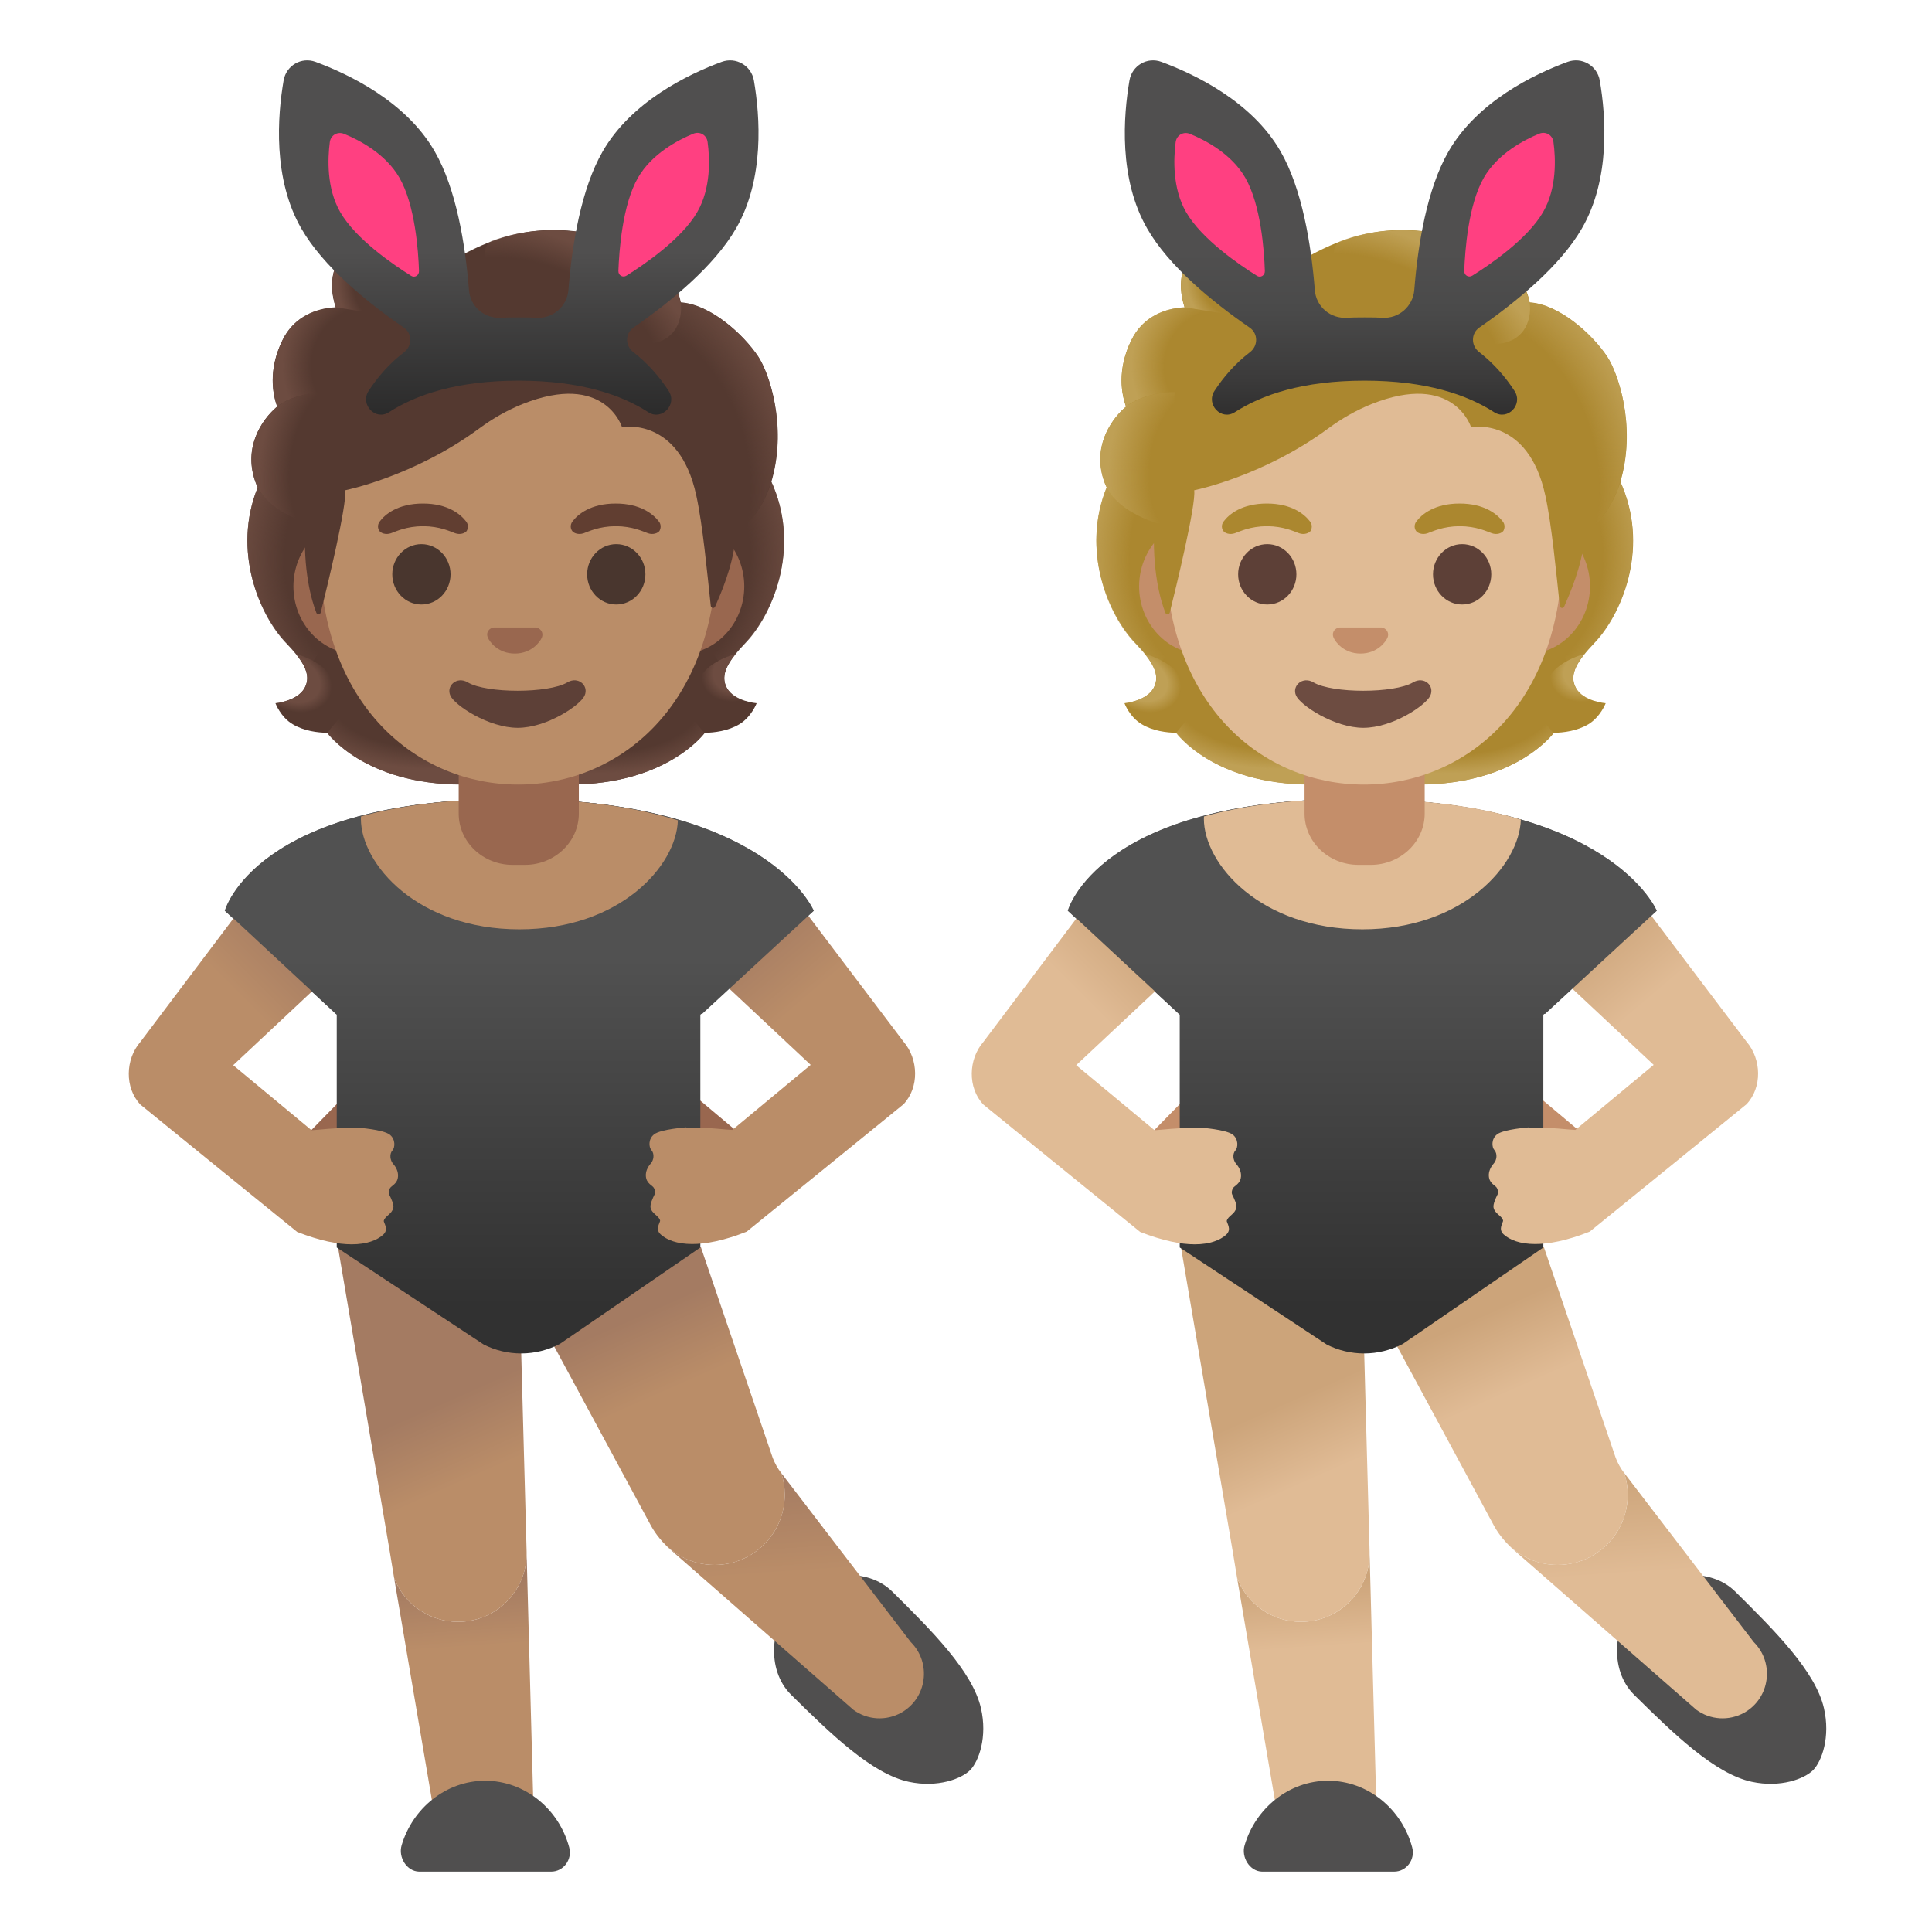 <?xml version="1.0" encoding="utf-8"?>
<!-- Generator: Adobe Illustrator 26.3.1, SVG Export Plug-In . SVG Version: 6.00 Build 0)  -->
<svg version="1.1" id="Layer_1" xmlns="http://www.w3.org/2000/svg" xmlns:xlink="http://www.w3.org/1999/xlink" x="0px" y="0px"
	 viewBox="0 0 128 128" style="enable-background:new 0 0 128 128;" xml:space="preserve">
<path style="fill:#C48E6A;" d="M75.96,75.4l2.33-2.38c0.17-0.12,1.1-0.14,1.29-0.08c0.06,0,0.45,0.69,0.51,0.7l0.9,0.16
	c0.38,0.09,0.63,0.48,0.54,0.87l-0.04,0.21c-0.08,0.39-0.46,0.64-0.84,0.55l-1.37-0.32l-2.38,1.68c-0.32,0.23-0.76,0.14-0.99-0.19
	l-0.12-0.18C75.56,76.07,75.64,75.62,75.96,75.4z"/>
<path style="fill:#504F4F;" d="M120.84,113.17c-0.56-2.43-3.24-5.12-5.87-7.72c-1.7-1.68-4.76-1.33-6.43,0.38s-1.97,4.78-0.27,6.46
	c2.63,2.6,5.36,5.24,7.79,5.76c1.91,0.41,3.5-0.2,4.07-0.78C120.7,116.68,121.28,115.08,120.84,113.17z"/>
<linearGradient id="SVGID_1_" gradientUnits="userSpaceOnUse" x1="86.415" y1="25.291" x2="87.16" y2="14.222" gradientTransform="matrix(1 0 0 -1 0 130)">
	<stop  offset="1.300000e-03" style="stop-color:#CCA47A"/>
	<stop  offset="0.402" style="stop-color:#E0BB95"/>
</linearGradient>
<path style="fill:url(#SVGID_1_);" d="M91.3,123.82h-6.06l-3.28-19.28c0.65,1.7,2.3,2.91,4.24,2.91c2.5,0,4.53-2.02,4.54-4.51
	L91.3,123.82z"/>
<linearGradient id="SVGID_00000042726326251937807320000006790957361291631006_" gradientUnits="userSpaceOnUse" x1="107.888" y1="32.432" x2="109.005" y2="15.808" gradientTransform="matrix(1 0 0 -1 0 130)">
	<stop  offset="1.300000e-03" style="stop-color:#CCA47A"/>
	<stop  offset="0.402" style="stop-color:#E0BB95"/>
</linearGradient>
<path style="fill:url(#SVGID_00000042726326251937807320000006790957361291631006_);" d="M115.56,113.47
	c-1,0.56-2.24,0.49-3.17-0.19l-12.15-10.64c-0.11-0.1-0.22-0.2-0.32-0.31c0.84,0.83,1.99,1.35,3.27,1.35c2.57,0,4.65-2.08,4.65-4.65
	c0-0.5-0.08-0.99-0.23-1.44c0.01,0.01,0.02,0.03,0.03,0.04l8.55,11.16C117.58,110.17,117.27,112.51,115.56,113.47z"/>
<linearGradient id="SVGID_00000026146029553537374210000004866642571428838577_" gradientUnits="userSpaceOnUse" x1="90.718" y1="39.583" x2="96.206" y2="27.21" gradientTransform="matrix(1 0 0 -1 0 130)">
	<stop  offset="1.300000e-03" style="stop-color:#CCA47A"/>
	<stop  offset="0.402" style="stop-color:#E0BB95"/>
</linearGradient>
<path style="fill:url(#SVGID_00000026146029553537374210000004866642571428838577_);" d="M107.84,99.03c0,2.57-2.08,4.65-4.65,4.65
	c-1.28,0-2.43-0.52-3.27-1.35c-0.13-0.13-0.25-0.26-0.36-0.4c-0.21-0.25-0.4-0.53-0.56-0.81l-6.83-12.65
	c-0.04-0.22-1.21-0.37-1.41-0.37c-0.2,0-0.37,0.16-0.41,0.37l0.39,14.34v0.13c-0.01,2.49-2.04,4.51-4.54,4.51
	c-1.94,0-3.59-1.21-4.24-2.91l-0.29-1.76l-3.43-20.16l11.34-8.03l12.7,8.02l4.67,13.7l0.1,0.29c0.14,0.35,0.32,0.69,0.56,0.99
	C107.76,98.04,107.84,98.53,107.84,99.03z"/>
<path style="fill:#C48E6A;" d="M104.89,75.14l-2.64-2.22c-0.17-0.12-0.72,0.24-0.91,0.29c-0.06,0-0.52,0.15-0.58,0.16l-0.9,0.16
	c-0.38,0.09-0.63,0.48-0.54,0.87l0.04,0.21c0.08,0.39,0.46,0.64,0.84,0.55l1.37-0.32l2.38,1.68c0.32,0.23,0.76,0.14,0.99-0.19
	l0.12-0.18C105.29,75.82,105.21,75.37,104.89,75.14z"/>
<path style="fill:#444444;" d="M108.77,60.34c0,0-2.07-7.41-19.04-7.41s-17.96,7.41-17.96,7.41l6.35,4.83h23.25L108.77,60.34z"/>
<linearGradient id="SVGID_00000145052468708367766790000007497528676244069014_" gradientUnits="userSpaceOnUse" x1="90.24" y1="66.515" x2="90.24" y2="42.113" gradientTransform="matrix(1 0 0 -1 0 130)">
	<stop  offset="0" style="stop-color:#515151"/>
	<stop  offset="0.944" style="stop-color:#313131"/>
</linearGradient>
<path style="fill:url(#SVGID_00000145052468708367766790000007497528676244069014_);" d="M109.74,60.34c0,0-3.07-7.41-20.04-7.41
	s-18.96,7.41-18.96,7.41l7.42,6.89v15.42l9.74,6.43c0.77,0.39,1.62,0.59,2.48,0.59c0.89,0,1.77-0.22,2.56-0.63l9.31-6.39V67.23
	L109.74,60.34z"/>
<linearGradient id="SVGID_00000034782472430670563040000008529025594405066930_" gradientUnits="userSpaceOnUse" x1="100.185" y1="63.926" x2="109.859" y2="52.577" gradientTransform="matrix(1 0 0 -1 0 130)">
	<stop  offset="1.300000e-03" style="stop-color:#CCA47A"/>
	<stop  offset="0.402" style="stop-color:#E0BB95"/>
</linearGradient>
<path style="fill:url(#SVGID_00000034782472430670563040000008529025594405066930_);" d="M115.71,69.01l-7.39-9.77l-6.18,4.36
	l7.42,6.95l-5.19,4.31c-0.54-0.02-1.47-0.16-2.66-0.16h-0.39l-0.02-0.01c0,0-1.67,0.12-2.11,0.46c-0.4,0.31-0.36,0.85-0.18,1.05
	c0.21,0.24,0.16,0.66-0.05,0.89c-0.21,0.24-0.34,0.53-0.32,0.83c0.02,0.29,0.15,0.46,0.44,0.68c0.14,0.1,0.21,0.38,0.14,0.53
	c-0.12,0.24-0.31,0.65-0.27,0.87c0.09,0.43,0.53,0.52,0.63,0.85c0.04,0.13-0.37,0.57,0.05,0.94c0.39,0.35,1.06,0.63,2.08,0.63
	c0.91,0,2.1-0.22,3.61-0.82c0.04-0.02,10.39-8.44,10.39-8.44C116.76,72.05,116.71,70.17,115.71,69.01z"/>
<linearGradient id="SVGID_00000050660262391635873540000012232084194015549067_" gradientUnits="userSpaceOnUse" x1="80.728" y1="63.322" x2="70.311" y2="52.905" gradientTransform="matrix(1 0 0 -1 0 130)">
	<stop  offset="1.300000e-03" style="stop-color:#CCA47A"/>
	<stop  offset="0.402" style="stop-color:#E0BB95"/>
</linearGradient>
<path style="fill:url(#SVGID_00000050660262391635873540000012232084194015549067_);" d="M82.22,77.94c0.02-0.3-0.11-0.59-0.32-0.83
	s-0.26-0.66-0.05-0.89c0.18-0.2,0.21-0.75-0.18-1.05c-0.44-0.34-2.11-0.46-2.11-0.46l-0.02,0.01h-0.39c-1.19,0-2.12,0.13-2.66,0.16
	l-5.19-4.31l7.42-6.95l-6.19-4.38l-7.38,9.79c-1,1.15-1.05,3.04,0,4.15c0,0,10.35,8.42,10.39,8.44c1.51,0.59,2.7,0.82,3.61,0.82
	c1.01,0,1.69-0.28,2.08-0.63c0.42-0.38,0.01-0.81,0.05-0.94c0.1-0.33,0.53-0.42,0.63-0.85c0.05-0.21-0.15-0.63-0.27-0.87
	c-0.08-0.15,0-0.43,0.14-0.53C82.07,78.4,82.2,78.23,82.22,77.94z"/>
<linearGradient id="SVGID_00000093893566885970432510000006131360289313571211_" gradientUnits="userSpaceOnUse" x1="90.27" y1="66.515" x2="90.27" y2="42.114" gradientTransform="matrix(1 0 0 -1 0 130)">
	<stop  offset="0" style="stop-color:#515151"/>
	<stop  offset="0.944" style="stop-color:#313131"/>
</linearGradient>
<path style="fill:url(#SVGID_00000093893566885970432510000006131360289313571211_);" d="M109.77,60.34c0,0-3.07-7.41-20.04-7.41
	s-18.96,7.41-18.96,7.41l7.35,6.83h24.25L109.77,60.34z"/>
<path style="fill:#E0BB95;" d="M100.76,54.3c-0.09,3-3.82,7.27-10.5,7.27c-6.76,0-10.5-4.33-10.5-7.33c0-0.05,0-0.1,0.01-0.15
	c2.48-0.7,5.72-1.16,9.96-1.16C94.48,52.93,98.07,53.46,100.76,54.3z"/>
<path style="fill:#504F4F;" d="M87.99,124h-4.38c-0.81-0.02-1.39-0.95-1.15-1.75c0.73-2.46,2.95-4.27,5.53-4.27
	c2.64,0,4.89,1.88,5.57,4.41c0.22,0.81-0.38,1.61-1.19,1.61H87.99z"/>
<path style="fill:#AB872F;" d="M104.41,45.58c-0.5-0.91,0.14-1.84,1.23-2.99c1.73-1.82,3.61-6.04,1.86-10.33
	c0.01-0.02-0.34-0.75-0.33-0.77l-0.72-0.04c-0.23-0.03-8.13-0.05-16.03-0.05c-7.9,0-15.8,0.02-16.03,0.05c0,0-1.06,0.78-1.05,0.81
	c-1.75,4.29,0.13,8.51,1.86,10.33c1.09,1.15,1.73,2.07,1.23,2.99c-0.49,0.88-1.93,1.01-1.93,1.01s0.33,0.91,1.14,1.39
	c0.74,0.45,1.66,0.56,2.29,0.57c0,0,2.47,3.42,8.92,3.42l3.59,0l3.59,0c6.45,0,8.92-3.42,8.92-3.42c0.63-0.01,1.54-0.12,2.29-0.57
	c0.8-0.49,1.14-1.39,1.14-1.39S104.89,46.47,104.41,45.58z"/>
<radialGradient id="SVGID_00000161600584833371356800000012606771428419654577_" cx="-799.724" cy="502.058" r="1" gradientTransform="matrix(9.394 0 0 -4.614 7608.71 2363.116)" gradientUnits="userSpaceOnUse">
	<stop  offset="0.728" style="stop-color:#BFA055;stop-opacity:0"/>
	<stop  offset="1" style="stop-color:#BFA055"/>
</radialGradient>
<path style="fill:url(#SVGID_00000161600584833371356800000012606771428419654577_);" d="M90.41,51.98v-3.79l11.46-0.91l1.04,1.28
	c0,0-2.47,3.42-8.92,3.42L90.41,51.98z"/>
<radialGradient id="SVGID_00000114074760349535357830000014366532270444893840_" cx="-1114.502" cy="998.105" r="1" gradientTransform="matrix(-2.514 1.177 0.873 1.865 -3567.843 -505.404)" gradientUnits="userSpaceOnUse">
	<stop  offset="0.663" style="stop-color:#BFA055"/>
	<stop  offset="1" style="stop-color:#BFA055;stop-opacity:0"/>
</radialGradient>
<path style="fill:url(#SVGID_00000114074760349535357830000014366532270444893840_);" d="M102.88,46.91
	c-1.72-2.61,2.09-3.58,2.09-3.58s0,0,0,0c-0.66,0.82-0.96,1.54-0.57,2.25c0.49,0.88,1.93,1.01,1.93,1.01S104.37,48.35,102.88,46.91z
	"/>
<radialGradient id="SVGID_00000132791422844391786250000000101420383967389592_" cx="-939.322" cy="520.663" r="1" gradientTransform="matrix(-0.91 -12.159 -10.134 0.758 4520.365 -11779.182)" gradientUnits="userSpaceOnUse">
	<stop  offset="0.725" style="stop-color:#BFA055;stop-opacity:0"/>
	<stop  offset="1" style="stop-color:#BFA055"/>
</radialGradient>
<path style="fill:url(#SVGID_00000132791422844391786250000000101420383967389592_);" d="M107.5,32.27
	c1.7,4.15-0.09,8.43-1.77,10.23c-0.23,0.25-1.21,1.21-1.43,1.97c0,0-3.83-5.34-4.97-8.47c-0.23-0.63-0.44-1.28-0.47-1.96
	c-0.02-0.5,0.06-1.11,0.35-1.53c0.36-0.53,8.09-0.68,8.09-0.68C107.3,31.83,107.5,32.27,107.5,32.27z"/>
<radialGradient id="SVGID_00000136401318513967798810000002518543624661768382_" cx="-928.371" cy="513.69" r="1" gradientTransform="matrix(0.91 -12.159 -10.134 -0.758 6132.824 -10861.841)" gradientUnits="userSpaceOnUse">
	<stop  offset="0.725" style="stop-color:#BFA055;stop-opacity:0"/>
	<stop  offset="1" style="stop-color:#BFA055"/>
</radialGradient>
<path style="fill:url(#SVGID_00000136401318513967798810000002518543624661768382_);" d="M73.32,32.27
	c-1.7,4.15,0.09,8.43,1.77,10.23c0.23,0.25,1.21,1.21,1.43,1.97c0,0,3.83-5.34,4.97-8.47c0.23-0.63,0.44-1.28,0.47-1.96
	c0.02-0.5-0.06-1.11-0.35-1.53c-0.36-0.53-0.77-0.39-1.38-0.39c-1.16,0-6.21-0.29-6.6-0.29C73.63,31.83,73.32,32.27,73.32,32.27z"/>
<radialGradient id="SVGID_00000130642330026468803530000013876728605796708482_" cx="-990.276" cy="707.942" r="1" gradientTransform="matrix(-9.394 0 0 4.614 -9217.881 -3220.102)" gradientUnits="userSpaceOnUse">
	<stop  offset="0.728" style="stop-color:#BFA055;stop-opacity:0"/>
	<stop  offset="1" style="stop-color:#BFA055"/>
</radialGradient>
<path style="fill:url(#SVGID_00000130642330026468803530000013876728605796708482_);" d="M90.42,51.98v-3.79l-11.46-0.91l-1.04,1.28
	c0,0,2.47,3.42,8.92,3.42L90.42,51.98z"/>
<radialGradient id="SVGID_00000021806053960814308540000001922893265193416097_" cx="-530.457" cy="580.279" r="1" gradientTransform="matrix(2.514 1.177 0.873 -1.865 902.578 1751.572)" gradientUnits="userSpaceOnUse">
	<stop  offset="0.663" style="stop-color:#BFA055"/>
	<stop  offset="1" style="stop-color:#BFA055;stop-opacity:0"/>
</radialGradient>
<path style="fill:url(#SVGID_00000021806053960814308540000001922893265193416097_);" d="M77.95,46.91
	c1.72-2.61-2.09-3.58-2.09-3.58s0,0,0,0c0.66,0.82,0.96,1.54,0.58,2.25c-0.49,0.88-1.93,1.01-1.93,1.01S76.46,48.35,77.95,46.91z"/>
<path style="fill:#C48E6A;" d="M90,57.3c-1.97,0-3.57-1.52-3.57-3.4v-4.26h7.96v4.26c0,1.87-1.6,3.4-3.57,3.4H90z"/>
<path style="fill:#C48E6A;" d="M101.14,34.37H79.68c-2.31,0-4.21,2.02-4.21,4.48c0,2.46,1.89,4.48,4.21,4.48h21.45
	c2.31,0,4.21-2.02,4.21-4.48C105.35,36.39,103.44,34.37,101.14,34.37z"/>
<path style="fill:#E0BB95;" d="M90.36,18.53c-6.83,0-13.16,7.31-13.16,17.82c0,10.46,6.52,15.63,13.16,15.63s13.16-5.17,13.16-15.63
	C103.53,25.83,97.19,18.53,90.36,18.53z"/>
<path style="fill:#5D4037;" d="M83.96,40.05c1.07,0,1.93-0.9,1.93-2c0-1.1-0.86-2-1.93-2c-1.07,0-1.93,0.9-1.93,2
	C82.03,39.15,82.89,40.05,83.96,40.05z"/>
<path style="fill:#5D4037;" d="M96.87,40.05c1.07,0,1.93-0.9,1.93-2c0-1.1-0.86-2-1.93-2c-1.07,0-1.93,0.9-1.93,2
	C94.94,39.15,95.8,40.05,96.87,40.05z"/>
<path style="fill:#6D4C41;" d="M93.62,45.21c-1.25,0.74-5.35,0.74-6.6,0c-0.72-0.43-1.45,0.23-1.15,0.88
	c0.29,0.64,2.53,2.13,4.46,2.13s4.14-1.49,4.43-2.13C95.07,45.43,94.34,44.78,93.62,45.21z"/>
<path style="fill:#C48E6A;" d="M91.65,41.6c-0.04-0.02-0.08-0.03-0.13-0.03h-2.77c-0.04,0.01-0.08,0.02-0.13,0.03
	c-0.25,0.1-0.39,0.36-0.27,0.64c0.12,0.28,0.67,1.06,1.79,1.06c1.11,0,1.67-0.78,1.79-1.06C92.04,41.96,91.9,41.7,91.65,41.6z"/>
<path style="fill:#AB872F;" d="M106.48,23.63c-0.98-1.48-3.17-3.47-5.14-3.6c-0.32-1.89-2.34-3.5-4.3-4.12
	c-5.31-1.68-8.76,0.2-10.62,1.22c-0.39,0.21-2.88,1.59-4.62,0.6c-1.09-0.62-1.07-2.3-1.07-2.3s-3.42,1.3-2.25,4.93
	c-1.17,0.05-2.72,0.54-3.53,2.19c-0.97,1.96-0.63,3.61-0.35,4.39C73.6,27.8,72.32,29.63,73.2,32c0.66,1.78,3.28,2.61,3.28,2.61
	c-0.18,3.21,0.42,5.19,0.73,5.99c0.06,0.14,0.25,0.13,0.29-0.02c0.4-1.59,1.75-7.14,1.62-8.1c0,0,4.55-0.9,8.89-4.1
	c0.88-0.65,1.84-1.2,2.86-1.61c5.45-2.17,6.59,1.53,6.59,1.53s3.78-0.73,4.92,4.52c0.43,1.97,0.72,5.11,0.96,7.32
	c0.02,0.16,0.23,0.19,0.29,0.05c0.38-0.87,1.14-2.61,1.33-4.38c0.06-0.62,1.74-1.44,2.46-4.12
	C108.38,28.12,107.19,24.7,106.48,23.63z"/>
<radialGradient id="SVGID_00000090256745837440624500000014481724190956133786_" cx="-844.116" cy="671.525" r="1" gradientTransform="matrix(4.396 13.6 10.091 -3.262 -2967.358 13701.222)" gradientUnits="userSpaceOnUse">
	<stop  offset="0.699" style="stop-color:#BFA055;stop-opacity:0"/>
	<stop  offset="1" style="stop-color:#BFA055"/>
</radialGradient>
<path style="fill:url(#SVGID_00000090256745837440624500000014481724190956133786_);" d="M104.94,35.82
	c0.06-0.62,1.74-1.45,2.46-4.12c0.08-0.28,0.14-0.57,0.2-0.86c0.59-3.25-0.47-6.23-1.12-7.21c-0.9-1.37-2.85-3.17-4.69-3.53
	c-0.16-0.02-0.32-0.04-0.47-0.05c0,0,0.13,0.86-0.22,1.55c-0.45,0.89-1.37,1.1-1.37,1.1C104.55,27.5,104.2,31.52,104.94,35.82z"/>
<radialGradient id="SVGID_00000119813957489583416540000008442190762438587053_" cx="-981.101" cy="618.797" r="1" gradientTransform="matrix(-10.804 -4.544 -2.554 6.072 -8927.841 -8193.271)" gradientUnits="userSpaceOnUse">
	<stop  offset="0.699" style="stop-color:#BFA055;stop-opacity:0"/>
	<stop  offset="1" style="stop-color:#BFA055"/>
</radialGradient>
<path style="fill:url(#SVGID_00000119813957489583416540000008442190762438587053_);" d="M96.49,15.75
	c2.94,0.79,4.37,2.29,4.85,4.28c0.14,0.59,0.31,6.05-10.12-0.16c-3.88-2.31-2.82-3.76-2.37-3.92C90.62,15.31,93.2,14.86,96.49,15.75
	z"/>
<radialGradient id="SVGID_00000132073631037921148660000015562493028001048761_" cx="-634.811" cy="466.911" r="1" gradientTransform="matrix(3.44 0 0 -3.44 2265.82 1624.738)" gradientUnits="userSpaceOnUse">
	<stop  offset="0.702" style="stop-color:#BFA055;stop-opacity:0"/>
	<stop  offset="1" style="stop-color:#BFA055"/>
</radialGradient>
<path style="fill:url(#SVGID_00000132073631037921148660000015562493028001048761_);" d="M80.72,15.43c-0.01,0-0.01,0.01-0.02,0.01
	c0,0,0,0,0,0c-0.37,0.16-3.31,1.52-2.21,4.92l3.12,0.5c-2.76-2.8-0.87-5.44-0.87-5.44S80.73,15.43,80.72,15.43z"/>
<radialGradient id="SVGID_00000122708406053987751040000009949065789183264647_" cx="-1048.089" cy="642.461" r="1" gradientTransform="matrix(-6.23 -1.676 -1.569 5.83 -5440.246 -5477.687)" gradientUnits="userSpaceOnUse">
	<stop  offset="0.66" style="stop-color:#BFA055;stop-opacity:0"/>
	<stop  offset="1" style="stop-color:#BFA055"/>
</radialGradient>
<path style="fill:url(#SVGID_00000122708406053987751040000009949065789183264647_);" d="M80.41,20.67l-1.93-0.31
	c-0.08,0-0.33,0.02-0.47,0.04c-1.09,0.15-2.37,0.71-3.06,2.15c-0.74,1.55-0.72,2.88-0.52,3.76c0.06,0.3,0.18,0.63,0.18,0.63
	s0.96-0.9,3.23-0.97L80.41,20.67z"/>
<radialGradient id="SVGID_00000100360546248358685320000003678684998612144054_" cx="-754.539" cy="568.375" r="1" gradientTransform="matrix(6.71 0.923 1.297 -9.429 4405.94 6086.632)" gradientUnits="userSpaceOnUse">
	<stop  offset="0.598" style="stop-color:#BFA055;stop-opacity:0"/>
	<stop  offset="1" style="stop-color:#BFA055"/>
</radialGradient>
<path style="fill:url(#SVGID_00000100360546248358685320000003678684998612144054_);" d="M74.51,27.02
	c-0.95,0.84-2.23,2.73-1.29,5.06c0.71,1.76,3.25,2.52,3.25,2.52c0,0.01,0.51,0.16,0.77,0.16l0.59-8.78c-1.21,0-2.38,0.36-3.14,0.89
	C74.71,26.88,74.51,27.01,74.51,27.02z"/>
<linearGradient id="SVGID_00000004528661491943765510000005611534578448927373_" gradientUnits="userSpaceOnUse" x1="90.41" y1="113.284" x2="90.41" y2="99.534" gradientTransform="matrix(1 0 0 -1 0 130)">
	<stop  offset="0" style="stop-color:#504F4F"/>
	<stop  offset="0.275" style="stop-color:#4A4A4A"/>
	<stop  offset="0.602" style="stop-color:#3C3B3B"/>
	<stop  offset="0.955" style="stop-color:#242424"/>
	<stop  offset="1" style="stop-color:#212121"/>
</linearGradient>
<path style="fill:url(#SVGID_00000004528661491943765510000005611534578448927373_);" d="M105.99,5.34c-0.17-1-1.2-1.59-2.14-1.24
	c-2.22,0.82-5.98,2.63-7.88,5.93c-1.43,2.48-2.03,6.16-2.27,9.18c-0.09,1.1-1.04,1.92-2.14,1.84c-0.37-0.03-1.94-0.03-2.31,0
	c-1.1,0.08-2.06-0.73-2.14-1.84c-0.24-3.02-0.84-6.7-2.27-9.18c-1.9-3.31-5.68-5.11-7.89-5.93C76.01,3.75,75,4.34,74.83,5.33
	c-0.4,2.33-0.73,6.52,1.18,9.82c1.43,2.49,4.3,4.84,6.79,6.56c0.56,0.39,0.56,1.2,0.02,1.62c-1.01,0.77-1.77,1.67-2.36,2.57
	c-0.58,0.9,0.45,1.99,1.35,1.41c1.78-1.15,4.49-2.09,8.59-2.09s6.81,0.94,8.59,2.09c0.9,0.58,1.94-0.51,1.35-1.41
	c-0.59-0.91-1.35-1.8-2.35-2.58c-0.54-0.42-0.54-1.23,0.02-1.62c2.48-1.72,5.35-4.07,6.79-6.56
	C106.71,11.85,106.39,7.68,105.99,5.34z"/>
<path style="fill:#FF4081;" d="M98.31,11.77c-1.04,1.8-1.25,4.86-1.3,6.18c-0.01,0.29,0.29,0.47,0.54,0.31
	c1.12-0.7,3.65-2.41,4.69-4.22c0.91-1.58,0.83-3.54,0.68-4.63c-0.06-0.47-0.52-0.73-0.95-0.55C100.95,9.28,99.22,10.19,98.31,11.77z
	"/>
<path style="fill:#FF4081;" d="M82.5,11.77c1.04,1.8,1.26,4.86,1.3,6.19c0.01,0.29-0.29,0.47-0.53,0.31
	c-1.12-0.7-3.65-2.41-4.69-4.22c-0.91-1.58-0.83-3.54-0.69-4.63c0.06-0.47,0.52-0.73,0.95-0.55C79.85,9.28,81.59,10.19,82.5,11.77z"
	/>
<path style="fill:#AB872F;" d="M86.8,34.56c-0.37-0.49-1.22-1.2-2.87-1.2s-2.51,0.71-2.87,1.2c-0.16,0.22-0.12,0.47-0.01,0.62
	c0.1,0.14,0.41,0.27,0.76,0.15c0.34-0.12,1.01-0.46,2.13-0.47c1.12,0.01,1.79,0.35,2.13,0.47c0.34,0.12,0.65-0.01,0.76-0.15
	C86.92,35.02,86.96,34.77,86.8,34.56z"/>
<path style="fill:#AB872F;" d="M99.57,34.56c-0.37-0.49-1.22-1.2-2.87-1.2c-1.65,0-2.51,0.71-2.87,1.2
	c-0.16,0.22-0.12,0.47-0.01,0.62c0.1,0.14,0.41,0.27,0.76,0.15c0.34-0.12,1.01-0.46,2.13-0.47c1.12,0.01,1.79,0.35,2.13,0.47
	c0.34,0.12,0.65-0.01,0.76-0.15C99.69,35.02,99.73,34.77,99.57,34.56z"/>
<path style="fill:#99674F;" d="M20.11,75.4l2.33-2.38c0.17-0.12,1.1-0.14,1.29-0.08c0.06,0,0.45,0.69,0.51,0.7l0.9,0.16
	c0.38,0.09,0.63,0.48,0.54,0.87l-0.04,0.21c-0.08,0.39-0.46,0.64-0.84,0.55l-1.37-0.32l-2.38,1.68c-0.32,0.23-0.76,0.14-0.99-0.19
	l-0.12-0.18C19.71,76.07,19.79,75.62,20.11,75.4z"/>
<path style="fill:#504F4F;" d="M64.99,113.17c-0.56-2.43-3.24-5.12-5.87-7.72c-1.7-1.68-4.76-1.33-6.43,0.38
	c-1.67,1.71-1.97,4.78-0.27,6.46c2.63,2.6,5.36,5.24,7.79,5.76c1.91,0.41,3.5-0.2,4.07-0.78C64.85,116.68,65.43,115.08,64.99,113.17
	z"/>
<linearGradient id="SVGID_00000103222614291889537040000004788454071750062493_" gradientUnits="userSpaceOnUse" x1="30.565" y1="25.291" x2="31.31" y2="14.222" gradientTransform="matrix(1 0 0 -1 0 130)">
	<stop  offset="0" style="stop-color:#A47B62"/>
	<stop  offset="0.4" style="stop-color:#BA8D68"/>
</linearGradient>
<path style="fill:url(#SVGID_00000103222614291889537040000004788454071750062493_);" d="M35.45,123.82h-6.06l-3.28-19.28
	c0.65,1.7,2.3,2.91,4.24,2.91c2.5,0,4.53-2.02,4.54-4.51L35.45,123.82z"/>
<linearGradient id="SVGID_00000021117691244852079840000005379735521059460226_" gradientUnits="userSpaceOnUse" x1="52.038" y1="32.432" x2="53.155" y2="15.808" gradientTransform="matrix(1 0 0 -1 0 130)">
	<stop  offset="0" style="stop-color:#A47B62"/>
	<stop  offset="0.4" style="stop-color:#BA8D68"/>
</linearGradient>
<path style="fill:url(#SVGID_00000021117691244852079840000005379735521059460226_);" d="M59.71,113.47c-1,0.56-2.24,0.49-3.17-0.19
	l-12.15-10.64c-0.11-0.1-0.22-0.2-0.32-0.31c0.84,0.83,1.99,1.35,3.27,1.35c2.57,0,4.65-2.08,4.65-4.65c0-0.5-0.08-0.99-0.23-1.44
	c0.01,0.01,0.02,0.03,0.03,0.04l8.55,11.16C61.73,110.17,61.42,112.51,59.71,113.47z"/>
<linearGradient id="SVGID_00000039131203798063470940000010385544030415417492_" gradientUnits="userSpaceOnUse" x1="34.868" y1="39.583" x2="40.356" y2="27.21" gradientTransform="matrix(1 0 0 -1 0 130)">
	<stop  offset="0" style="stop-color:#A47B62"/>
	<stop  offset="0.4" style="stop-color:#BA8D68"/>
</linearGradient>
<path style="fill:url(#SVGID_00000039131203798063470940000010385544030415417492_);" d="M51.99,99.03c0,2.57-2.08,4.65-4.65,4.65
	c-1.28,0-2.43-0.52-3.27-1.35c-0.13-0.13-0.25-0.26-0.36-0.4c-0.21-0.25-0.4-0.53-0.56-0.81l-6.83-12.65
	c-0.04-0.22-1.21-0.37-1.41-0.37s-0.37,0.16-0.41,0.37l0.39,14.34v0.13c-0.01,2.49-2.04,4.51-4.54,4.51c-1.94,0-3.59-1.21-4.24-2.91
	l-0.29-1.76l-3.43-20.16l11.34-8.03l12.7,8.02l4.67,13.7l0.1,0.29c0.14,0.35,0.32,0.69,0.56,0.99
	C51.91,98.04,51.99,98.53,51.99,99.03z"/>
<path style="fill:#99674F;" d="M49.04,75.14l-2.64-2.22c-0.17-0.12-0.72,0.24-0.91,0.29c-0.06,0-0.52,0.15-0.58,0.16l-0.9,0.16
	c-0.38,0.09-0.63,0.48-0.54,0.87l0.04,0.21c0.08,0.39,0.46,0.64,0.84,0.55l1.37-0.32l2.38,1.68c0.32,0.23,0.76,0.14,0.99-0.19
	l0.12-0.18C49.44,75.82,49.36,75.37,49.04,75.14z"/>
<path style="fill:#444444;" d="M52.92,60.34c0,0-2.07-7.41-19.04-7.41s-17.96,7.41-17.96,7.41l6.35,4.83h23.25L52.92,60.34z"/>
<linearGradient id="SVGID_00000072241179433089694490000001774842967374720912_" gradientUnits="userSpaceOnUse" x1="34.39" y1="66.515" x2="34.39" y2="42.113" gradientTransform="matrix(1 0 0 -1 0 130)">
	<stop  offset="0" style="stop-color:#515151"/>
	<stop  offset="0.944" style="stop-color:#313131"/>
</linearGradient>
<path style="fill:url(#SVGID_00000072241179433089694490000001774842967374720912_);" d="M53.89,60.34c0,0-3.07-7.41-20.04-7.41
	s-18.96,7.41-18.96,7.41l7.42,6.89v15.42l9.74,6.43c0.77,0.39,1.62,0.59,2.48,0.59c0.89,0,1.77-0.22,2.56-0.63l9.31-6.39V67.23
	L53.89,60.34z"/>
<path style="fill:#543930;" d="M48.16,45.58c-0.5-0.91,0.14-1.84,1.23-2.99c1.73-1.82,3.61-6.04,1.86-10.33
	c0.01-0.02-0.34-0.75-0.33-0.77l-0.72-0.04c-0.23-0.03-8.13-0.05-16.03-0.05c-7.9,0-15.8,0.02-16.03,0.05c0,0-1.06,0.78-1.05,0.81
	c-1.75,4.29,0.13,8.51,1.86,10.33c1.09,1.15,1.73,2.07,1.23,2.99c-0.49,0.88-1.93,1.01-1.93,1.01s0.33,0.91,1.14,1.39
	c0.74,0.45,1.66,0.56,2.29,0.57c0,0,2.47,3.42,8.92,3.42l3.59,0l3.59,0c6.45,0,8.92-3.42,8.92-3.42c0.63-0.01,1.54-0.12,2.29-0.57
	c0.8-0.49,1.14-1.39,1.14-1.39S48.65,46.47,48.16,45.58z"/>
<radialGradient id="SVGID_00000024682534251069443540000013395593000927288243_" cx="-799.724" cy="502.058" r="1" gradientTransform="matrix(9.394 0 0 -4.614 7552.466 2363.116)" gradientUnits="userSpaceOnUse">
	<stop  offset="0.7" style="stop-color:#6D4C41;stop-opacity:0"/>
	<stop  offset="1" style="stop-color:#6D4C41"/>
</radialGradient>
<path style="fill:url(#SVGID_00000024682534251069443540000013395593000927288243_);" d="M34.16,51.98v-3.79l11.46-0.91l1.04,1.28
	c0,0-2.47,3.42-8.92,3.42L34.16,51.98z"/>
<radialGradient id="SVGID_00000160887405919927731570000000327092819244430490_" cx="-1114.502" cy="998.105" r="1" gradientTransform="matrix(-2.514 1.177 0.873 1.865 -3624.085 -505.405)" gradientUnits="userSpaceOnUse">
	<stop  offset="0.7" style="stop-color:#6D4C41"/>
	<stop  offset="1" style="stop-color:#6D4C41;stop-opacity:0"/>
</radialGradient>
<path style="fill:url(#SVGID_00000160887405919927731570000000327092819244430490_);" d="M46.64,46.91
	c-1.72-2.61,2.09-3.58,2.09-3.58s0,0,0,0c-0.66,0.82-0.96,1.54-0.58,2.25c0.49,0.88,1.93,1.01,1.93,1.01S48.12,48.35,46.64,46.91z"
	/>
<radialGradient id="SVGID_00000078038856687065972320000003694565973780359565_" cx="-939.322" cy="520.663" r="1" gradientTransform="matrix(-0.91 -12.159 -10.134 0.758 4464.122 -11779.182)" gradientUnits="userSpaceOnUse">
	<stop  offset="0.7" style="stop-color:#6D4C41;stop-opacity:0"/>
	<stop  offset="1" style="stop-color:#6D4C41"/>
</radialGradient>
<path style="fill:url(#SVGID_00000078038856687065972320000003694565973780359565_);" d="M51.26,32.27
	c1.7,4.15-0.09,8.43-1.77,10.23c-0.23,0.25-1.21,1.21-1.43,1.97c0,0-3.83-5.34-4.97-8.47c-0.23-0.63-0.44-1.28-0.47-1.96
	c-0.02-0.5,0.06-1.11,0.35-1.53c0.36-0.53,8.09-0.68,8.09-0.68C51.06,31.83,51.26,32.27,51.26,32.27z"/>
<radialGradient id="SVGID_00000070090912716169571040000001200175449668346243_" cx="-928.371" cy="513.69" r="1" gradientTransform="matrix(0.91 -12.159 -10.134 -0.758 6076.581 -10861.842)" gradientUnits="userSpaceOnUse">
	<stop  offset="0.7" style="stop-color:#6D4C41;stop-opacity:0"/>
	<stop  offset="1" style="stop-color:#6D4C41"/>
</radialGradient>
<path style="fill:url(#SVGID_00000070090912716169571040000001200175449668346243_);" d="M17.08,32.27
	c-1.7,4.15,0.09,8.43,1.77,10.23c0.23,0.25,1.21,1.21,1.43,1.97c0,0,3.83-5.34,4.97-8.47c0.23-0.63,0.44-1.28,0.47-1.96
	c0.02-0.5-0.06-1.11-0.35-1.53c-0.36-0.53-0.77-0.39-1.38-0.39c-1.16,0-6.21-0.29-6.6-0.29C17.39,31.83,17.08,32.27,17.08,32.27z"/>
<radialGradient id="SVGID_00000170965967879977626760000016905207276229510791_" cx="-990.276" cy="707.942" r="1" gradientTransform="matrix(-9.394 0 0 4.614 -9274.126 -3220.102)" gradientUnits="userSpaceOnUse">
	<stop  offset="0.7" style="stop-color:#6D4C41;stop-opacity:0"/>
	<stop  offset="1" style="stop-color:#6D4C41"/>
</radialGradient>
<path style="fill:url(#SVGID_00000170965967879977626760000016905207276229510791_);" d="M34.18,51.98v-3.79l-11.46-0.91l-1.04,1.28
	c0,0,2.47,3.42,8.91,3.42L34.18,51.98z"/>
<radialGradient id="SVGID_00000132070462165498037140000005897670588375200927_" cx="-530.457" cy="580.279" r="1" gradientTransform="matrix(2.514 1.177 0.873 -1.865 846.336 1751.573)" gradientUnits="userSpaceOnUse">
	<stop  offset="0.7" style="stop-color:#6D4C41"/>
	<stop  offset="1" style="stop-color:#6D4C41;stop-opacity:0"/>
</radialGradient>
<path style="fill:url(#SVGID_00000132070462165498037140000005897670588375200927_);" d="M21.7,46.91c1.72-2.61-2.09-3.58-2.09-3.58
	s0,0,0,0c0.66,0.82,0.96,1.54,0.58,2.25c-0.49,0.88-1.93,1.01-1.93,1.01S20.22,48.35,21.7,46.91z"/>
<linearGradient id="SVGID_00000054958376090191235190000008987305404507812768_" gradientUnits="userSpaceOnUse" x1="44.335" y1="63.926" x2="54.009" y2="52.577" gradientTransform="matrix(1 0 0 -1 0 130)">
	<stop  offset="0" style="stop-color:#A47B62"/>
	<stop  offset="0.4" style="stop-color:#BA8D68"/>
</linearGradient>
<path style="fill:url(#SVGID_00000054958376090191235190000008987305404507812768_);" d="M59.86,69.01l-7.39-9.77l-6.18,4.36
	l7.42,6.95l-5.19,4.31c-0.54-0.02-1.47-0.16-2.66-0.16h-0.39l-0.02-0.01c0,0-1.67,0.12-2.11,0.46c-0.4,0.31-0.36,0.85-0.18,1.05
	c0.21,0.24,0.16,0.66-0.05,0.89c-0.21,0.24-0.34,0.53-0.32,0.83c0.02,0.29,0.15,0.46,0.44,0.68c0.14,0.1,0.21,0.38,0.14,0.53
	c-0.12,0.24-0.31,0.65-0.27,0.87c0.09,0.43,0.53,0.52,0.63,0.85c0.04,0.13-0.37,0.57,0.05,0.94c0.39,0.35,1.06,0.63,2.08,0.63
	c0.91,0,2.1-0.22,3.61-0.82c0.04-0.02,10.39-8.44,10.39-8.44C60.91,72.05,60.86,70.17,59.86,69.01z"/>
<linearGradient id="SVGID_00000136394679356080999030000004679865890677841053_" gradientUnits="userSpaceOnUse" x1="24.878" y1="63.322" x2="14.46" y2="52.905" gradientTransform="matrix(1 0 0 -1 0 130)">
	<stop  offset="0" style="stop-color:#A47B62"/>
	<stop  offset="0.4" style="stop-color:#BA8D68"/>
</linearGradient>
<path style="fill:url(#SVGID_00000136394679356080999030000004679865890677841053_);" d="M26.37,77.94c0.02-0.3-0.11-0.59-0.32-0.83
	c-0.21-0.24-0.26-0.66-0.05-0.89c0.18-0.2,0.21-0.75-0.18-1.05c-0.44-0.34-2.11-0.46-2.11-0.46l-0.02,0.01H23.3
	c-1.19,0-2.12,0.13-2.66,0.16l-5.19-4.31l7.42-6.95l-6.19-4.38L9.3,69.03c-1,1.15-1.05,3.04,0,4.15c0,0,10.35,8.42,10.39,8.44
	c1.51,0.59,2.7,0.82,3.61,0.82c1.01,0,1.69-0.28,2.08-0.63c0.42-0.38,0.01-0.81,0.05-0.94c0.1-0.33,0.53-0.42,0.63-0.85
	c0.05-0.21-0.15-0.63-0.27-0.87c-0.08-0.15,0-0.43,0.14-0.53C26.22,78.4,26.35,78.23,26.37,77.94z"/>
<linearGradient id="SVGID_00000081639980885130026630000001733687025671624096_" gradientUnits="userSpaceOnUse" x1="34.42" y1="66.515" x2="34.42" y2="42.113" gradientTransform="matrix(1 0 0 -1 0 130)">
	<stop  offset="0" style="stop-color:#515151"/>
	<stop  offset="0.944" style="stop-color:#313131"/>
</linearGradient>
<path style="fill:url(#SVGID_00000081639980885130026630000001733687025671624096_);" d="M53.92,60.34c0,0-3.07-7.41-20.04-7.41
	s-18.96,7.41-18.96,7.41l7.35,6.83h24.25L53.92,60.34z"/>
<path style="fill:#BA8D68;" d="M44.91,54.35c-0.09,3-3.82,7.22-10.5,7.22c-6.76,0-10.5-4.33-10.5-7.33c0-0.05,0-0.1,0.01-0.15
	c2.48-0.7,5.72-1.16,9.96-1.16C38.63,52.93,42.22,53.51,44.91,54.35z"/>
<path style="fill:#504F4F;" d="M32.14,124h-4.38c-0.81-0.02-1.39-0.95-1.15-1.75c0.73-2.46,2.95-4.27,5.53-4.27
	c2.64,0,4.89,1.88,5.57,4.41c0.22,0.81-0.38,1.61-1.19,1.61H32.14z"/>
<path style="fill:#99674F;" d="M33.96,57.3c-1.97,0-3.57-1.52-3.57-3.4v-4.26h7.96v4.26c0,1.87-1.6,3.4-3.57,3.4H33.96z"/>
<path style="fill:#99674F;" d="M45.1,34.37H23.65c-2.31,0-4.21,2.02-4.21,4.48c0,2.46,1.89,4.48,4.21,4.48H45.1
	c2.31,0,4.21-2.02,4.21-4.48C49.31,36.39,47.41,34.37,45.1,34.37z"/>
<path style="fill:#BA8D68;" d="M34.33,18.53c-6.83,0-13.16,7.31-13.16,17.82c0,10.46,6.52,15.63,13.16,15.63s13.16-5.17,13.16-15.63
	C47.49,25.83,41.16,18.53,34.33,18.53z"/>
<path style="fill:#49362E;" d="M27.92,40.05c1.07,0,1.93-0.9,1.93-2c0-1.1-0.86-2-1.93-2c-1.07,0-1.93,0.9-1.93,2
	C25.99,39.15,26.85,40.05,27.92,40.05z"/>
<path style="fill:#49362E;" d="M40.83,40.05c1.07,0,1.93-0.9,1.93-2c0-1.1-0.86-2-1.93-2s-1.93,0.9-1.93,2
	C38.9,39.15,39.76,40.05,40.83,40.05z"/>
<path style="fill:#5D4037;" d="M37.59,45.21c-1.25,0.74-5.35,0.74-6.6,0c-0.72-0.43-1.45,0.23-1.15,0.88
	c0.29,0.64,2.53,2.13,4.46,2.13s4.14-1.49,4.43-2.13C39.03,45.43,38.31,44.78,37.59,45.21z"/>
<path style="fill:#99674F;" d="M35.62,41.6c-0.04-0.02-0.08-0.03-0.13-0.03h-2.77c-0.04,0.01-0.08,0.02-0.13,0.03
	c-0.25,0.1-0.39,0.36-0.27,0.64c0.12,0.28,0.67,1.06,1.79,1.06c1.11,0,1.67-0.78,1.79-1.06C36.01,41.96,35.87,41.7,35.62,41.6z"/>
<path style="fill:#543930;" d="M50.24,23.63c-0.98-1.48-3.17-3.47-5.14-3.6c-0.32-1.89-2.34-3.5-4.3-4.12
	c-5.31-1.68-8.76,0.2-10.62,1.22c-0.39,0.21-2.88,1.59-4.62,0.6c-1.09-0.62-1.07-2.3-1.07-2.3s-3.42,1.3-2.25,4.93
	c-1.17,0.05-2.72,0.54-3.53,2.19c-0.97,1.96-0.63,3.61-0.35,4.39c-1.01,0.86-2.28,2.68-1.41,5.06c0.66,1.78,3.28,2.61,3.28,2.61
	c-0.18,3.21,0.42,5.19,0.73,5.99c0.06,0.14,0.25,0.13,0.29-0.02c0.4-1.59,1.75-7.14,1.62-8.1c0,0,4.55-0.9,8.89-4.1
	c0.88-0.65,1.84-1.2,2.86-1.61c5.45-2.17,6.59,1.53,6.59,1.53s3.78-0.73,4.92,4.52c0.43,1.97,0.72,5.11,0.96,7.32
	c0.02,0.16,0.23,0.19,0.29,0.05c0.38-0.87,1.14-2.61,1.33-4.38c0.06-0.62,1.74-1.44,2.46-4.12C52.13,28.12,50.95,24.7,50.24,23.63z"
	/>
<radialGradient id="SVGID_00000131350798451109872380000005078530516536416440_" cx="-844.116" cy="671.525" r="1" gradientTransform="matrix(4.396 13.6 10.091 -3.262 -3023.603 13701.223)" gradientUnits="userSpaceOnUse">
	<stop  offset="0.7" style="stop-color:#6D4C41;stop-opacity:0"/>
	<stop  offset="1" style="stop-color:#6D4C41"/>
</radialGradient>
<path style="fill:url(#SVGID_00000131350798451109872380000005078530516536416440_);" d="M48.69,35.82
	c0.06-0.62,1.74-1.45,2.46-4.12c0.08-0.28,0.14-0.57,0.2-0.86c0.58-3.25-0.47-6.23-1.12-7.21c-0.91-1.37-2.85-3.17-4.69-3.53
	c-0.16-0.02-0.32-0.04-0.47-0.05c0,0,0.13,0.86-0.22,1.55c-0.45,0.89-1.37,1.1-1.37,1.1C48.3,27.5,47.96,31.52,48.69,35.82z"/>
<radialGradient id="SVGID_00000060022100197249709110000002066382559277023890_" cx="-981.101" cy="618.797" r="1" gradientTransform="matrix(-10.804 -4.544 -2.554 6.072 -8983.469 -8193.015)" gradientUnits="userSpaceOnUse">
	<stop  offset="0.7" style="stop-color:#6D4C41;stop-opacity:0"/>
	<stop  offset="1" style="stop-color:#6D4C41"/>
</radialGradient>
<path style="fill:url(#SVGID_00000060022100197249709110000002066382559277023890_);" d="M40.24,15.75
	c2.94,0.79,4.37,2.29,4.85,4.28c0.14,0.59,0.31,6.05-10.12-0.16c-3.88-2.31-2.82-3.76-2.37-3.92
	C34.38,15.31,36.96,14.86,40.24,15.75z"/>
<radialGradient id="SVGID_00000142895416948623057160000000168798622155173025_" cx="-634.811" cy="492.117" r="1" gradientTransform="matrix(3.44 0 0 -4.208 2209.575 2089.445)" gradientUnits="userSpaceOnUse">
	<stop  offset="0.7" style="stop-color:#6D4C41;stop-opacity:0"/>
	<stop  offset="1" style="stop-color:#6D4C41"/>
</radialGradient>
<path style="fill:url(#SVGID_00000142895416948623057160000000168798622155173025_);" d="M24.48,15.43c-0.01,0-0.01,0.01-0.02,0.01
	c0,0,0,0,0,0c-0.37,0.16-3.31,1.52-2.21,4.92l3.12,0.5c-2.76-2.8-0.87-5.44-0.87-5.44S24.48,15.43,24.48,15.43z"/>
<radialGradient id="SVGID_00000008116263787739234320000012157823660628070050_" cx="-1048.089" cy="642.461" r="1" gradientTransform="matrix(-6.23 -1.676 -1.569 5.83 -5496.488 -5477.689)" gradientUnits="userSpaceOnUse">
	<stop  offset="0.7" style="stop-color:#6D4C41;stop-opacity:0"/>
	<stop  offset="1" style="stop-color:#6D4C41"/>
</radialGradient>
<path style="fill:url(#SVGID_00000008116263787739234320000012157823660628070050_);" d="M24.17,20.67l-1.93-0.31
	c-0.08,0-0.33,0.02-0.47,0.04c-1.09,0.15-2.37,0.71-3.06,2.15c-0.74,1.55-0.72,2.88-0.52,3.76c0.06,0.3,0.18,0.63,0.18,0.63
	s0.96-0.9,3.23-0.97L24.17,20.67z"/>
<radialGradient id="SVGID_00000031168268579969069670000013421393096439661446_" cx="-754.539" cy="568.375" r="1" gradientTransform="matrix(6.71 0.923 1.297 -9.429 4349.692 6086.633)" gradientUnits="userSpaceOnUse">
	<stop  offset="0.7" style="stop-color:#6D4C41;stop-opacity:0"/>
	<stop  offset="1" style="stop-color:#6D4C41"/>
</radialGradient>
<path style="fill:url(#SVGID_00000031168268579969069670000013421393096439661446_);" d="M18.27,27.02
	c-0.95,0.84-2.23,2.73-1.29,5.06c0.71,1.76,3.25,2.52,3.25,2.52c0,0.01,0.51,0.16,0.77,0.16l0.59-8.78c-1.21,0-2.38,0.36-3.14,0.89
	C18.46,26.88,18.27,27.01,18.27,27.02z"/>
<linearGradient id="SVGID_00000092423715446286505490000017424139096111145661_" gradientUnits="userSpaceOnUse" x1="34.371" y1="113.284" x2="34.371" y2="99.534" gradientTransform="matrix(1 0 0 -1 0 130)">
	<stop  offset="0" style="stop-color:#504F4F"/>
	<stop  offset="1" style="stop-color:#212121"/>
</linearGradient>
<path style="fill:url(#SVGID_00000092423715446286505490000017424139096111145661_);" d="M49.95,5.34c-0.17-1-1.2-1.59-2.14-1.24
	c-2.22,0.82-5.98,2.63-7.88,5.93c-1.43,2.48-2.03,6.16-2.27,9.18c-0.09,1.1-1.04,1.92-2.14,1.84c-0.37-0.03-1.94-0.03-2.31,0
	c-1.1,0.08-2.06-0.73-2.14-1.84c-0.24-3.02-0.84-6.7-2.27-9.18c-1.9-3.31-5.68-5.11-7.89-5.93c-0.94-0.35-1.95,0.24-2.12,1.23
	c-0.4,2.33-0.73,6.52,1.18,9.82c1.43,2.49,4.3,4.84,6.79,6.56c0.56,0.39,0.56,1.2,0.02,1.62c-1.01,0.77-1.77,1.67-2.36,2.57
	c-0.58,0.9,0.45,1.99,1.35,1.41c1.78-1.15,4.49-2.09,8.59-2.09s6.81,0.94,8.59,2.09c0.9,0.58,1.94-0.51,1.35-1.41
	c-0.59-0.91-1.35-1.8-2.35-2.58c-0.54-0.42-0.54-1.23,0.02-1.62c2.48-1.72,5.35-4.07,6.79-6.56C50.67,11.85,50.35,7.68,49.95,5.34z"
	/>
<path style="fill:#FF4081;" d="M42.27,11.77c-1.04,1.8-1.25,4.86-1.3,6.18c-0.01,0.29,0.29,0.47,0.54,0.31
	c1.12-0.7,3.65-2.41,4.69-4.22c0.91-1.58,0.83-3.54,0.68-4.63c-0.06-0.47-0.52-0.73-0.95-0.55C44.91,9.28,43.18,10.19,42.27,11.77z"
	/>
<path style="fill:#FF4081;" d="M26.46,11.77c1.04,1.8,1.26,4.86,1.3,6.19c0.01,0.29-0.29,0.47-0.53,0.31
	c-1.12-0.7-3.65-2.41-4.69-4.22c-0.91-1.58-0.83-3.54-0.69-4.63c0.06-0.47,0.52-0.73,0.95-0.55C23.81,9.28,25.55,10.19,26.46,11.77z
	"/>
<path style="fill:#613E31;" d="M30.89,34.56c-0.37-0.49-1.22-1.2-2.87-1.2s-2.51,0.71-2.87,1.2c-0.16,0.22-0.12,0.47-0.01,0.62
	c0.1,0.14,0.41,0.27,0.76,0.15c0.34-0.12,1.01-0.46,2.13-0.47c1.12,0.01,1.79,0.35,2.13,0.47s0.65-0.01,0.76-0.15
	C31.01,35.02,31.05,34.77,30.89,34.56z"/>
<path style="fill:#613E31;" d="M43.66,34.56c-0.37-0.49-1.22-1.2-2.87-1.2c-1.65,0-2.51,0.71-2.87,1.2
	c-0.16,0.22-0.12,0.47-0.01,0.62c0.1,0.14,0.41,0.27,0.76,0.15c0.34-0.12,1.01-0.46,2.13-0.47c1.12,0.01,1.79,0.35,2.13,0.47
	s0.65-0.01,0.76-0.15C43.78,35.02,43.82,34.77,43.66,34.56z"/>
</svg>
